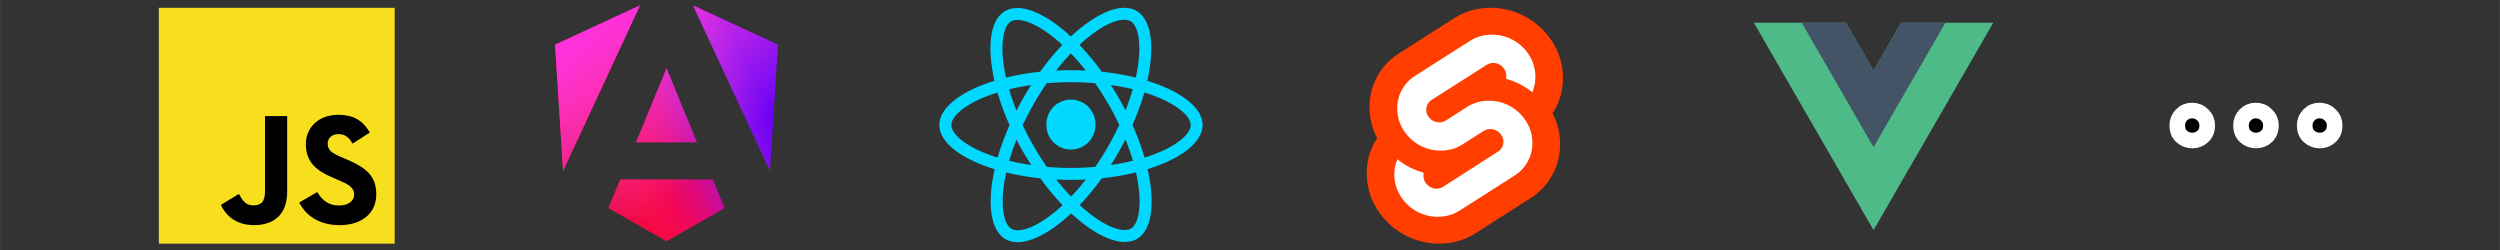 <svg width="320" height="32" version="1.1" viewBox="0 0 84.667 8.467" xmlns="http://www.w3.org/2000/svg"><rect x="0" y="0" width="84.667" height="8.467" fill="#333333" stroke="none"/><defs><clipPath id="a" _ngcontent-ng-c3811030075=""><path d="m0 0h223v236h-223z" fill="#fff" _ngcontent-ng-c3811030075=""/></clipPath><linearGradient id="b" x1="49.009" x2="225.83" y1="213.75" y2="129.72" _ngcontent-ng-c3811030075="" gradientUnits="userSpaceOnUse"><stop stop-color="#E40035" _ngcontent-ng-c3811030075="" offset="0"/><stop stop-color="#F60A48" _ngcontent-ng-c3811030075="" offset=".24"/><stop stop-color="#F20755" _ngcontent-ng-c3811030075="" offset=".352"/><stop stop-color="#DC087D" _ngcontent-ng-c3811030075="" offset=".494"/><stop stop-color="#9717E7" _ngcontent-ng-c3811030075="" offset=".745"/><stop stop-color="#6C00F5" _ngcontent-ng-c3811030075="" offset="1"/></linearGradient><linearGradient id="c" x1="41.025" x2="156.74" y1="28.344" y2="160.34" _ngcontent-ng-c3811030075="" gradientUnits="userSpaceOnUse"><stop stop-color="#FF31D9" _ngcontent-ng-c3811030075="" offset="0"/><stop stop-color="#FF5BE1" stop-opacity="0" _ngcontent-ng-c3811030075="" offset="1"/></linearGradient></defs><g transform="translate(-88.903 -61.453)"><g transform="matrix(.065 0 0 .065 94.281 61.717)" fill-rule="evenodd"><path d="m0 0h122.88v122.88h-122.88z" fill="#f7df1e"/><path d="m32.31 102.69 9.4-5.69c1.81 3.22 3.46 5.94 7.42 5.94 3.79 0 6.19-1.48 6.19-7.26v-39.27h11.55v39.43c0 11.96-7.01 17.4-17.24 17.4-9.24 0-14.6-4.78-17.32-10.55zm40.83-1.24 9.4-5.44c2.48 4.04 5.69 7.01 11.38 7.01 4.78 0 7.84-2.39 7.84-5.69 0-3.96-3.13-5.36-8.41-7.67l-2.89-1.24c-8.33-3.55-13.86-8-13.86-17.4 0-8.66 6.6-15.26 16.91-15.26 7.34 0 12.62 2.56 16.41 9.24l-8.99 5.77c-1.98-3.55-4.12-4.95-7.42-4.95-3.38 0-5.53 2.14-5.53 4.95 0 3.46 2.14 4.87 7.09 7.01l2.89 1.24c9.82 4.21 15.34 8.5 15.34 18.15 0 10.39-8.17 16.08-19.14 16.08-10.71 0-17.64-5.12-21.02-11.8z"/></g><path d="m129.63 65.687c0-0.59-0.739-1.15-1.873-1.497 0.262-1.155 0.145-2.075-0.367-2.369-0.118-0.069-0.256-0.102-0.407-0.102v0.405c0.083 0 0.151 0.017 0.207 0.047 0.247 0.141 0.354 0.681 0.271 1.375-0.02 0.17-0.053 0.35-0.093 0.534-0.356-0.087-0.745-0.154-1.153-0.198-0.245-0.336-0.5-0.641-0.756-0.908 0.592-0.551 1.147-0.852 1.525-0.852v-0.405c-0.5 0-1.153 0.356-1.815 0.974-0.662-0.614-1.315-0.967-1.815-0.967v0.405c0.376 0 0.934 0.3 1.526 0.846-0.255 0.267-0.508 0.57-0.75 0.907-0.411 0.044-0.799 0.111-1.155 0.199-0.042-0.181-0.072-0.358-0.094-0.527-0.086-0.694 0.02-1.234 0.265-1.377 0.054-0.033 0.125-0.047 0.209-0.047v-0.405c-0.152 0-0.291 0.033-0.411 0.102-0.511 0.294-0.625 1.212-0.361 2.364-1.132 0.348-1.867 0.906-1.867 1.495 0 0.59 0.739 1.15 1.873 1.497-0.262 1.155-0.145 2.075 0.367 2.369 0.118 0.069 0.256 0.102 0.409 0.102 0.5 0 1.153-0.356 1.815-0.974 0.662 0.614 1.315 0.967 1.815 0.967 0.152 0 0.291-0.033 0.411-0.102 0.511-0.294 0.625-1.212 0.361-2.364 1.127-0.347 1.863-0.907 1.863-1.495zm-3.628 0a0.831 0.831 0 1 0-1.661 0c0 0.459 0.371 0.831 0.831 0.831 0.459-7.13e-4 0.831-0.372 0.831-0.831zm-2.649-3.963m3.912 2.751c-0.068 0.234-0.151 0.476-0.245 0.717-0.075-0.145-0.152-0.291-0.238-0.436-0.083-0.145-0.173-0.287-0.262-0.425 0.258 0.038 0.507 0.086 0.745 0.144zm-0.832 1.935c-0.141 0.245-0.287 0.478-0.438 0.694a9.321 9.321 0 0 1-0.821 0.036c-0.274 0-0.548-0.013-0.817-0.035-0.151-0.216-0.298-0.447-0.44-0.691-0.138-0.238-0.263-0.479-0.378-0.723 0.112-0.244 0.24-0.487 0.376-0.725 0.141-0.245 0.287-0.478 0.438-0.694a9.321 9.321 0 0 1 0.821-0.036c0.274 0 0.548 0.013 0.817 0.035 0.151 0.216 0.298 0.447 0.44 0.691 0.138 0.238 0.263 0.479 0.378 0.723-0.115 0.243-0.239 0.486-0.376 0.725zm0.587-0.236c0.098 0.244 0.181 0.487 0.251 0.723a8.051 8.051 0 0 1-0.749 0.145 10.454 10.454 0 0 0 0.262-0.431c0.083-0.145 0.161-0.292 0.236-0.437zm-1.842 1.938c-0.169-0.174-0.338-0.368-0.505-0.581 0.163 0.007 0.331 0.013 0.5 0.013 0.17 0 0.339-0.004 0.505-0.013a7.179 7.179 0 0 1-0.5 0.581zm-1.351-1.07c-0.258-0.038-0.507-0.086-0.745-0.144 0.068-0.234 0.151-0.476 0.245-0.717 0.075 0.145 0.152 0.291 0.238 0.436 0.086 0.146 0.173 0.287 0.262 0.425zm1.342-3.78c0.169 0.174 0.338 0.368 0.505 0.581-0.163-0.007-0.331-0.013-0.5-0.013-0.17 0-0.339 0.004-0.505 0.013a7.179 7.179 0 0 1 0.5-0.581zm-1.344 1.07a10.454 10.454 0 0 0-0.262 0.431c-0.083 0.145-0.162 0.291-0.236 0.436-0.098-0.244-0.181-0.487-0.251-0.723 0.239-0.057 0.49-0.105 0.749-0.144zm-1.644 2.275c-0.643-0.274-1.059-0.634-1.059-0.919s0.416-0.647 1.059-0.919c0.156-0.067 0.327-0.127 0.503-0.184 0.104 0.356 0.24 0.727 0.409 1.106-0.167 0.378-0.302 0.746-0.403 1.101-0.18-0.057-0.351-0.118-0.509-0.186zm0.978 2.596c-0.247-0.141-0.354-0.681-0.271-1.375 0.02-0.17 0.053-0.35 0.093-0.534 0.356 0.087 0.745 0.154 1.153 0.198 0.245 0.336 0.5 0.641 0.756 0.908-0.593 0.551-1.148 0.852-1.526 0.852-0.082-0.002-0.151-0.018-0.205-0.049zm4.309-1.384c0.086 0.694-0.02 1.234-0.265 1.377-0.054 0.033-0.125 0.047-0.209 0.047-0.376 0-0.934-0.3-1.526-0.846 0.255-0.267 0.508-0.57 0.75-0.907 0.411-0.044 0.799-0.111 1.155-0.2 0.042 0.184 0.075 0.36 0.095 0.529zm0.699-1.212c-0.156 0.067-0.327 0.127-0.503 0.184-0.104-0.356-0.24-0.727-0.409-1.106 0.167-0.378 0.302-0.746 0.403-1.101a6.063 6.063 0 0 1 0.511 0.185c0.643 0.274 1.059 0.634 1.059 0.919-1e-3 0.286-0.417 0.647-1.06 0.92z" fill="#00d8ff" fill-rule="evenodd" stroke-width=".073"/><g transform="matrix(.065 0 0 .065 135.19 61.717)"><path d="m95.73 16.26c-11.41-16.33-33.95-21.17-50.24-10.79l-28.62 18.24a32.83 32.83 0 0 0-14.87 21.98 35.13 35.13 0 0 0-0.55 6.14 34.69 34.69 0 0 0 4 16.06 33 33 0 0 0-4.91 12.27 35 35 0 0 0 6 26.46c11.41 16.33 34 21.17 50.24 10.79l28.59-18.24a32.76 32.76 0 0 0 14.83-22 34.08 34.08 0 0 0 0.55-6.13 34.72 34.72 0 0 0-3.95-16.04 33 33 0 0 0 4.91-12.26 36 36 0 0 0 0.54-6.13 34.93 34.93 0 0 0-6.52-20.33z" fill="#ff3e00"/><path d="m42.69 108.16a22.94 22.94 0 0 1-5.72 0.73 22.7 22.7 0 0 1-18.67-9.78 21 21 0 0 1-3.92-12.23 21.6 21.6 0 0 1 0.32-3.68 20.52 20.52 0 0 1 0.69-2.67l0.54-1.64 1.46 1.11a37.13 37.13 0 0 0 11.2 5.6l1.06 0.32-0.1 1.06v0.55a6.36 6.36 0 0 0 1.18 3.7 6.82 6.82 0 0 0 5.62 3 6.65 6.65 0 0 0 1.72-0.22 6.28 6.28 0 0 0 1.76-0.77l28.59-18.33a6 6 0 0 0 2.79-5.09 6.35 6.35 0 0 0-1.21-3.69 6.85 6.85 0 0 0-5.63-2.94 6.65 6.65 0 0 0-1.72 0.22 6 6 0 0 0-1.75 0.77l-10.9 6.96a21.06 21.06 0 0 1-5.81 2.55 23.06 23.06 0 0 1-5.72 0.73 22.73 22.73 0 0 1-18.67-9.77 21.05 21.05 0 0 1-3.92-12.23 21.6 21.6 0 0 1 0.32-3.68 19.82 19.82 0 0 1 8.92-13.23l28.62-18.23a21 21 0 0 1 5.81-2.56 23 23 0 0 1 5.72-0.72 22.74 22.74 0 0 1 18.73 9.76 21.05 21.05 0 0 1 3.87 12.24 21.72 21.72 0 0 1-0.32 3.69 20.52 20.52 0 0 1-0.69 2.67l-0.54 1.64-1.46-1.07a36.9 36.9 0 0 0-11.2-5.6l-1.06-0.33 0.1-1.06v-0.55a6.42 6.42 0 0 0-1.18-3.71 6.85 6.85 0 0 0-5.62-2.94 6.65 6.65 0 0 0-1.7 0.26 5.89 5.89 0 0 0-1.76 0.77l-28.62 18.23a6 6 0 0 0-2.69 4 6.92 6.92 0 0 0-0.13 1.06 6.35 6.35 0 0 0 1.18 3.69 6.84 6.84 0 0 0 5.62 2.94 6.65 6.65 0 0 0 1.72-0.22 6 6 0 0 0 1.76-0.77l10.92-7a20.93 20.93 0 0 1 5.81-2.55 23 23 0 0 1 5.72-0.73 22.74 22.74 0 0 1 18.68 9.77 21.05 21.05 0 0 1 3.92 12.23 20.64 20.64 0 0 1-0.33 3.72 19.78 19.78 0 0 1-8.92 13.23l-28.57 18.23a21 21 0 0 1-5.82 2.56z" fill="#fff"/></g><g transform="matrix(.066 0 0 .066 148.3 62.223)"><path d="M 75.63,0 61.44,24.58 47.25,0 H 0 L 61.44,106.42 122.88,0 Z" fill="#4dba87"/><path d="M 75.63,0 61.44,24.58 47.25,0 H 24.58 L 61.44,63.85 98.3,0 Z" fill="#425466"/></g><g transform="matrix(.652 0 0 .652 94.413 37.189)" stroke="#fff" stroke-linejoin="round" stroke-width=".812" style="paint-order:stroke markers fill" aria-label="..."><path d="m105.43 44.513q-0.32 0-0.553-0.207-0.233-0.207-0.233-0.579 0-0.315 0.222-0.543 0.222-0.227 0.548-0.227t0.553 0.227q0.233 0.222 0.233 0.543 0 0.367-0.233 0.579-0.227 0.207-0.537 0.207z" style="paint-order:stroke markers fill"/><path d="m108.74 44.513q-0.32 0-0.553-0.207-0.233-0.207-0.233-0.579 0-0.315 0.222-0.543 0.222-0.227 0.548-0.227 0.326 0 0.553 0.227 0.233 0.222 0.233 0.543 0 0.367-0.233 0.579-0.227 0.207-0.537 0.207z" style="paint-order:stroke markers fill"/><path d="m112.05 44.513q-0.32 0-0.553-0.207t-0.233-0.579q0-0.315 0.222-0.543 0.222-0.227 0.548-0.227t0.553 0.227q0.233 0.222 0.233 0.543 0 0.367-0.233 0.579-0.227 0.207-0.537 0.207z" style="paint-order:stroke markers fill"/></g><g transform="matrix(.034 0 0 .034 107.7 61.633)" clip-path="url(#a)" _ngcontent-ng-c3811030075=""><path d="m222.08 39.192-8.019 125.92-76.671-165.12zm-53.105 162.82-57.933 33.056-57.934-33.056 11.783-28.556h92.301zm-57.933-139.34 30.357 73.803h-60.715zm-103.1 102.44-7.937-125.92 84.69-39.192z" fill="url(#b)" _ngcontent-ng-c3811030075=""/><path d="m222.08 39.192-8.019 125.92-76.671-165.12zm-53.105 162.82-57.933 33.056-57.934-33.056 11.783-28.556h92.301zm-57.933-139.34 30.357 73.803h-60.715zm-103.1 102.44-7.937-125.92 84.69-39.192z" fill="url(#c)" _ngcontent-ng-c3811030075=""/></g></g><style><![CDATA[.O{enable-background:new}.P{fill:#0078d4}]]></style><style type="text/css">.st0{fill:#0A2767;} .st1{fill:#0364B8;} .st2{fill:#0078D4;} .st3{fill:#28A8EA;} .st4{fill:#14447D;} .st5{fill:url(#SVGID_1_);} .st6{opacity:0.5;fill:#0A2767;enable-background:new ;} .st7{fill:#1490DF;} .st8{opacity:0.1;enable-background:new ;} .st9{opacity:0.05;enable-background:new ;} .st10{opacity:0.2;enable-background:new ;} .st11{fill:url(#SVGID_2_);} .st12{fill:#FFFFFF;} .st13{fill:#50D9FF;}</style><style type="text/css">.st0{fill:#0A2767;} .st1{fill:#0364B8;} .st2{fill:#0078D4;} .st3{fill:#28A8EA;} .st4{fill:#14447D;} .st5{fill:url(#SVGID_1_);} .st6{opacity:0.5;fill:#0A2767;enable-background:new ;} .st7{fill:#1490DF;} .st8{opacity:0.1;enable-background:new ;} .st9{opacity:0.05;enable-background:new ;} .st10{opacity:0.2;enable-background:new ;} .st11{fill:url(#SVGID_2_);} .st12{fill:#FFFFFF;} .st13{fill:#50D9FF;}</style><style type="text/css">.st0{fill:#5059C9;} .st1{fill:#7B83EB;} .st2{opacity:0.1;enable-background:new ;} .st3{opacity:0.2;enable-background:new ;} .st4{fill:url(#SVGID_1_);} .st5{fill:#FFFFFF;}</style></svg>
